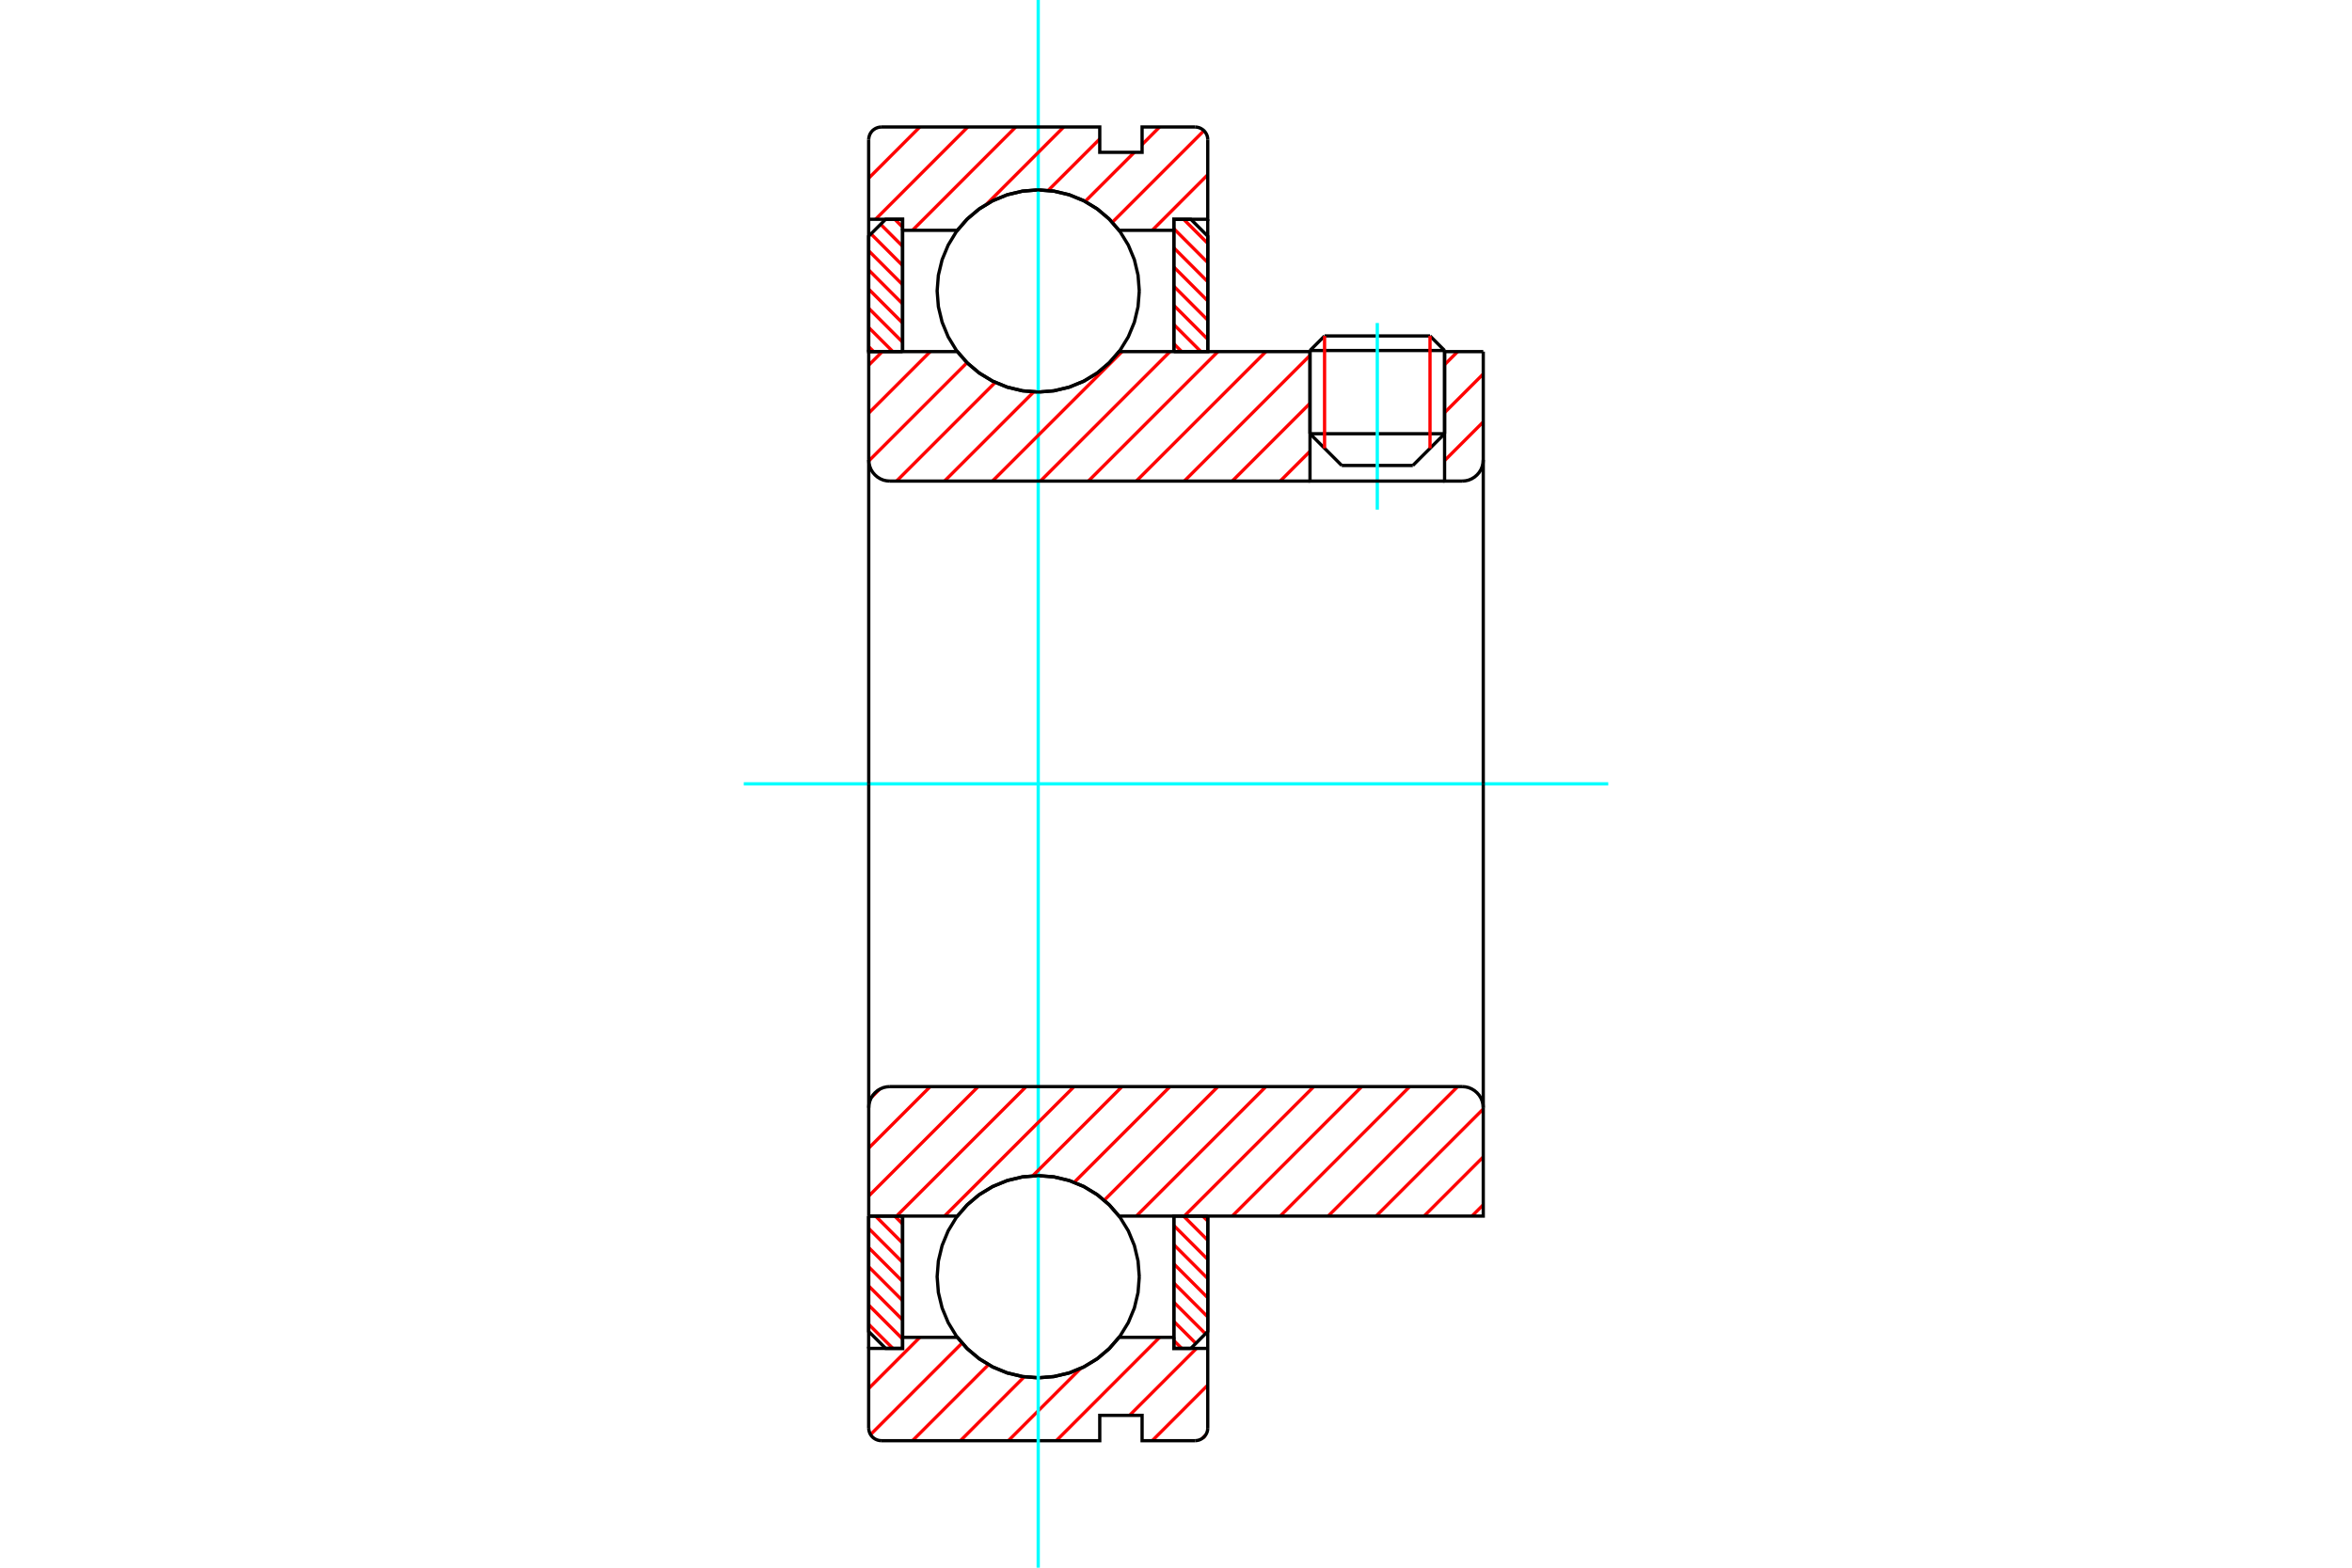 <?xml version="1.0" standalone="no"?>
<!DOCTYPE svg PUBLIC "-//W3C//DTD SVG 1.1//EN"
	"http://www.w3.org/Graphics/SVG/1.1/DTD/svg11.dtd">
<svg xmlns="http://www.w3.org/2000/svg" height="100%" width="100%" viewBox="0 0 36000 24000">
	<rect x="-1800" y="-1200" width="39600" height="26400" style="fill:#FFF"/>
	<g style="fill:none; fill-rule:evenodd" transform="matrix(1 0 0 1 0 0)">
		<g style="fill:none; stroke:#000; stroke-width:50; shape-rendering:geometricPrecision">
			<line x1="22111" y1="5366" x2="20051" y2="5366"/>
			<line x1="20274" y1="5143" x2="21888" y2="5143"/>
			<line x1="20051" y1="6640" x2="22111" y2="6640"/>
			<line x1="21625" y1="7126" x2="20537" y2="7126"/>
			<line x1="20274" y1="5143" x2="20051" y2="5366"/>
			<line x1="22111" y1="5366" x2="21888" y2="5143"/>
			<line x1="21625" y1="7126" x2="22111" y2="6640"/>
			<line x1="20051" y1="6640" x2="20537" y2="7126"/>
			<line x1="20051" y1="5366" x2="20051" y2="6640"/>
			<line x1="22111" y1="6640" x2="22111" y2="5366"/>
		</g>
		<g style="fill:none; stroke:#0FF; stroke-width:50; shape-rendering:geometricPrecision">
			<line x1="21081" y1="7802" x2="21081" y2="4945"/>
		</g>
		<g style="fill:none; stroke:#F00; stroke-width:50; shape-rendering:geometricPrecision">
			<line x1="21888" y1="5143" x2="21888" y2="6863"/>
			<line x1="20274" y1="6863" x2="20274" y2="5143"/>
			<line x1="13296" y1="20274" x2="13666" y2="20643"/>
			<line x1="13296" y1="19980" x2="13815" y2="20499"/>
			<line x1="13296" y1="19687" x2="13815" y2="20206"/>
			<line x1="13296" y1="19393" x2="13815" y2="19912"/>
			<line x1="13296" y1="19099" x2="13815" y2="19618"/>
			<line x1="13296" y1="18806" x2="13815" y2="19325"/>
			<line x1="13401" y1="18617" x2="13815" y2="19031"/>
			<line x1="13695" y1="18617" x2="13815" y2="18738"/>
		</g>
		<g style="fill:none; stroke:#000; stroke-width:50; shape-rendering:geometricPrecision">
			<polyline points="13296,18617 13296,20384 13556,20643 13815,20643 13815,18617 13296,18617"/>
		</g>
		<g style="fill:none; stroke:#0FF; stroke-width:50; shape-rendering:geometricPrecision">
			<line x1="11384" y1="12000" x2="24616" y2="12000"/>
		</g>
		<g style="fill:none; stroke:#F00; stroke-width:50; shape-rendering:geometricPrecision">
			<line x1="13296" y1="5307" x2="13372" y2="5383"/>
			<line x1="13296" y1="5013" x2="13666" y2="5383"/>
			<line x1="13296" y1="4719" x2="13815" y2="5238"/>
			<line x1="13296" y1="4426" x2="13815" y2="4945"/>
			<line x1="13296" y1="4132" x2="13815" y2="4651"/>
			<line x1="13296" y1="3839" x2="13815" y2="4358"/>
			<line x1="13332" y1="3581" x2="13815" y2="4064"/>
			<line x1="13479" y1="3434" x2="13815" y2="3770"/>
			<line x1="13695" y1="3357" x2="13815" y2="3477"/>
		</g>
		<g style="fill:none; stroke:#000; stroke-width:50; shape-rendering:geometricPrecision">
			<polyline points="13815,5383 13815,3357 13556,3357 13296,3616 13296,5383 13815,5383"/>
		</g>
		<g style="fill:none; stroke:#F00; stroke-width:50; shape-rendering:geometricPrecision">
			<line x1="18410" y1="18617" x2="18486" y2="18693"/>
			<line x1="18116" y1="18617" x2="18486" y2="18987"/>
			<line x1="17967" y1="18762" x2="18486" y2="19281"/>
			<line x1="17967" y1="19055" x2="18486" y2="19574"/>
			<line x1="17967" y1="19349" x2="18486" y2="19868"/>
			<line x1="17967" y1="19642" x2="18486" y2="20161"/>
			<line x1="17967" y1="19936" x2="18451" y2="20419"/>
			<line x1="17967" y1="20230" x2="18304" y2="20566"/>
			<line x1="17967" y1="20523" x2="18087" y2="20643"/>
		</g>
		<g style="fill:none; stroke:#000; stroke-width:50; shape-rendering:geometricPrecision">
			<polyline points="18486,18617 18486,20384 18227,20643 17967,20643 17967,18617 18486,18617"/>
		</g>
		<g style="fill:none; stroke:#F00; stroke-width:50; shape-rendering:geometricPrecision">
			<line x1="18116" y1="3357" x2="18486" y2="3726"/>
			<line x1="17967" y1="3501" x2="18486" y2="4020"/>
			<line x1="17967" y1="3794" x2="18486" y2="4313"/>
			<line x1="17967" y1="4088" x2="18486" y2="4607"/>
			<line x1="17967" y1="4382" x2="18486" y2="4901"/>
			<line x1="17967" y1="4675" x2="18486" y2="5194"/>
			<line x1="17967" y1="4969" x2="18381" y2="5383"/>
			<line x1="17967" y1="5262" x2="18087" y2="5383"/>
		</g>
		<g style="fill:none; stroke:#000; stroke-width:50; shape-rendering:geometricPrecision">
			<polyline points="17967,5383 17967,3357 18227,3357 18486,3616 18486,5383 17967,5383"/>
			<polyline points="17438,4454 17419,4212 17363,3976 17270,3752 17143,3545 16985,3360 16801,3203 16594,3076 16369,2983 16133,2926 15891,2907 15649,2926 15413,2983 15189,3076 14982,3203 14797,3360 14639,3545 14513,3752 14420,3976 14363,4212 14344,4454 14363,4696 14420,4932 14513,5157 14639,5364 14797,5548 14982,5706 15189,5833 15413,5926 15649,5983 15891,6002 16133,5983 16369,5926 16594,5833 16801,5706 16985,5548 17143,5364 17270,5157 17363,4932 17419,4696 17438,4454"/>
			<polyline points="17438,19546 17419,19304 17363,19068 17270,18843 17143,18636 16985,18452 16801,18294 16594,18167 16369,18074 16133,18017 15891,17998 15649,18017 15413,18074 15189,18167 14982,18294 14797,18452 14639,18636 14513,18843 14420,19068 14363,19304 14344,19546 14363,19788 14420,20024 14513,20248 14639,20455 14797,20640 14982,20797 15189,20924 15413,21017 15649,21074 15891,21093 16133,21074 16369,21017 16594,20924 16801,20797 16985,20640 17143,20455 17270,20248 17363,20024 17419,19788 17438,19546"/>
		</g>
		<g style="fill:none; stroke:#F00; stroke-width:50; shape-rendering:geometricPrecision">
			<line x1="18447" y1="21978" x2="18409" y2="22016"/>
			<line x1="18486" y1="21205" x2="17636" y2="22056"/>
			<line x1="18314" y1="20643" x2="17289" y2="21668"/>
			<line x1="17749" y1="20474" x2="16168" y2="22056"/>
			<line x1="16540" y1="20950" x2="15434" y2="22056"/>
			<line x1="15678" y1="21077" x2="14700" y2="22056"/>
			<line x1="15130" y1="20892" x2="13966" y2="22056"/>
			<line x1="14725" y1="20562" x2="13325" y2="21962"/>
			<line x1="14079" y1="20474" x2="13296" y2="21257"/>
		</g>
		<g style="fill:none; stroke:#000; stroke-width:50; shape-rendering:geometricPrecision">
			<polyline points="18486,18617 18486,20643 18486,21861"/>
			<polyline points="18292,22056 18322,22053 18352,22046 18380,22034 18406,22018 18429,21999 18449,21975 18465,21949 18477,21921 18484,21892 18486,21861"/>
			<polyline points="18292,22056 17481,22056 17481,21668 16833,21668 16833,22056 13491,22056"/>
			<polyline points="13296,21861 13299,21892 13306,21921 13317,21949 13333,21975 13353,21999 13376,22018 13402,22034 13431,22046 13460,22053 13491,22056"/>
			<polyline points="13296,21861 13296,20643 13815,20643 13815,20474 13815,18617"/>
			<polyline points="13815,20474 14653,20474 14811,20653 14994,20806 15199,20930 15421,21020 15653,21074 15891,21093 16129,21074 16362,21020 16583,20930 16788,20806 16971,20653 17129,20474 17967,20474 17967,18617"/>
			<polyline points="17967,20474 17967,20643 18486,20643"/>
			<line x1="13296" y1="20643" x2="13296" y2="18617"/>
		</g>
		<g style="fill:none; stroke:#0FF; stroke-width:50; shape-rendering:geometricPrecision">
			<line x1="15891" y1="24000" x2="15891" y2="0"/>
		</g>
		<g style="fill:none; stroke:#F00; stroke-width:50; shape-rendering:geometricPrecision">
			<line x1="18486" y1="2675" x2="17636" y2="3526"/>
			<line x1="18428" y1="2000" x2="17025" y2="3403"/>
			<line x1="17749" y1="1944" x2="17481" y2="2213"/>
			<line x1="17362" y1="2332" x2="16609" y2="3084"/>
			<line x1="16833" y1="2127" x2="16044" y2="2915"/>
			<line x1="16281" y1="1944" x2="15101" y2="3125"/>
			<line x1="15547" y1="1944" x2="13966" y2="3526"/>
			<line x1="14813" y1="1944" x2="13401" y2="3357"/>
			<line x1="14079" y1="1944" x2="13296" y2="2728"/>
		</g>
		<g style="fill:none; stroke:#000; stroke-width:50; shape-rendering:geometricPrecision">
			<polyline points="13296,5383 13296,3357 13296,2139"/>
			<polyline points="13491,1944 13460,1947 13431,1954 13402,1966 13376,1982 13353,2001 13333,2025 13317,2051 13306,2079 13299,2108 13296,2139"/>
			<polyline points="13491,1944 16833,1944 16833,2332 17481,2332 17481,1944 18292,1944"/>
			<polyline points="18486,2139 18484,2108 18477,2079 18465,2051 18449,2025 18429,2001 18406,1982 18380,1966 18352,1954 18322,1947 18292,1944"/>
			<polyline points="18486,2139 18486,3357 17967,3357 17967,3526 17967,5383"/>
			<polyline points="17967,3526 17129,3526 16971,3347 16788,3194 16583,3070 16362,2980 16129,2926 15891,2907 15653,2926 15421,2980 15199,3070 14994,3194 14811,3347 14653,3526 13815,3526 13815,5383"/>
			<polyline points="13815,3526 13815,3357 13296,3357"/>
			<line x1="18486" y1="3357" x2="18486" y2="5383"/>
		</g>
		<g style="fill:none; stroke:#F00; stroke-width:50; shape-rendering:geometricPrecision">
			<line x1="22703" y1="18444" x2="22530" y2="18617"/>
			<line x1="22703" y1="17711" x2="21797" y2="18617"/>
			<line x1="22703" y1="16977" x2="21063" y2="18617"/>
			<line x1="22311" y1="16635" x2="20329" y2="18617"/>
			<line x1="21577" y1="16635" x2="19595" y2="18617"/>
			<line x1="20843" y1="16635" x2="18861" y2="18617"/>
			<line x1="20109" y1="16635" x2="18127" y2="18617"/>
			<line x1="19376" y1="16635" x2="17393" y2="18617"/>
			<line x1="18642" y1="16635" x2="16901" y2="18375"/>
			<line x1="17908" y1="16635" x2="16442" y2="18100"/>
			<line x1="17174" y1="16635" x2="15807" y2="18001"/>
			<line x1="16440" y1="16635" x2="14457" y2="18617"/>
			<line x1="15706" y1="16635" x2="13723" y2="18617"/>
			<line x1="14972" y1="16635" x2="13297" y2="18310"/>
			<line x1="14238" y1="16635" x2="13297" y2="17576"/>
			<line x1="13462" y1="16676" x2="13339" y2="16800"/>
		</g>
		<g style="fill:none; stroke:#000; stroke-width:50; shape-rendering:geometricPrecision">
			<line x1="13297" y1="12000" x2="13297" y2="18617"/>
			<polyline points="13621,16635 13570,16639 13521,16650 13474,16670 13430,16697 13392,16730 13359,16768 13332,16812 13313,16859 13301,16908 13297,16959"/>
			<line x1="13621" y1="16635" x2="22379" y2="16635"/>
			<polyline points="22703,16959 22699,16908 22687,16859 22668,16812 22641,16768 22608,16730 22570,16697 22526,16670 22479,16650 22430,16639 22379,16635"/>
			<polyline points="22703,16959 22703,18617 22184,18617 17129,18617 16971,18438 16788,18285 16583,18162 16362,18072 16129,18017 15891,17998 15653,18017 15421,18072 15199,18162 14994,18285 14811,18438 14653,18617 13816,18617 13297,18617"/>
			<line x1="22703" y1="12000" x2="22703" y2="16959"/>
		</g>
		<g style="fill:none; stroke:#F00; stroke-width:50; shape-rendering:geometricPrecision">
			<line x1="22703" y1="6459" x2="22111" y2="7051"/>
			<line x1="22703" y1="5725" x2="22111" y2="6317"/>
			<line x1="22311" y1="5383" x2="22111" y2="5583"/>
			<line x1="20051" y1="6909" x2="19595" y2="7365"/>
			<line x1="20051" y1="6175" x2="18861" y2="7365"/>
			<line x1="20051" y1="5441" x2="18127" y2="7365"/>
			<line x1="19376" y1="5383" x2="17393" y2="7365"/>
			<line x1="18642" y1="5383" x2="16659" y2="7365"/>
			<line x1="17908" y1="5383" x2="15925" y2="7365"/>
			<line x1="17174" y1="5383" x2="15191" y2="7365"/>
			<line x1="15822" y1="6000" x2="14457" y2="7365"/>
			<line x1="15234" y1="5854" x2="13723" y2="7365"/>
			<line x1="14802" y1="5552" x2="13297" y2="7057"/>
			<line x1="14238" y1="5383" x2="13297" y2="6324"/>
			<line x1="13504" y1="5383" x2="13297" y2="5590"/>
		</g>
		<g style="fill:none; stroke:#000; stroke-width:50; shape-rendering:geometricPrecision">
			<line x1="22703" y1="12000" x2="22703" y2="5383"/>
			<polyline points="22379,7365 22430,7361 22479,7350 22526,7330 22570,7303 22608,7270 22641,7232 22668,7188 22687,7141 22699,7092 22703,7041"/>
			<polyline points="22379,7365 22111,7365 22111,5383"/>
			<polyline points="22111,7365 20051,7365 20051,5383"/>
			<line x1="20051" y1="7365" x2="13621" y2="7365"/>
			<polyline points="13297,7041 13301,7092 13313,7141 13332,7188 13359,7232 13392,7270 13430,7303 13474,7330 13521,7350 13570,7361 13621,7365"/>
			<polyline points="13297,7041 13297,5383 13816,5383 14653,5383 14811,5562 14994,5715 15199,5838 15421,5928 15653,5983 15891,6002 16129,5983 16362,5928 16583,5838 16788,5715 16971,5562 17129,5383 20051,5383"/>
			<line x1="22111" y1="5383" x2="22703" y2="5383"/>
			<line x1="13297" y1="12000" x2="13297" y2="7041"/>
		</g>
	</g>
</svg>
